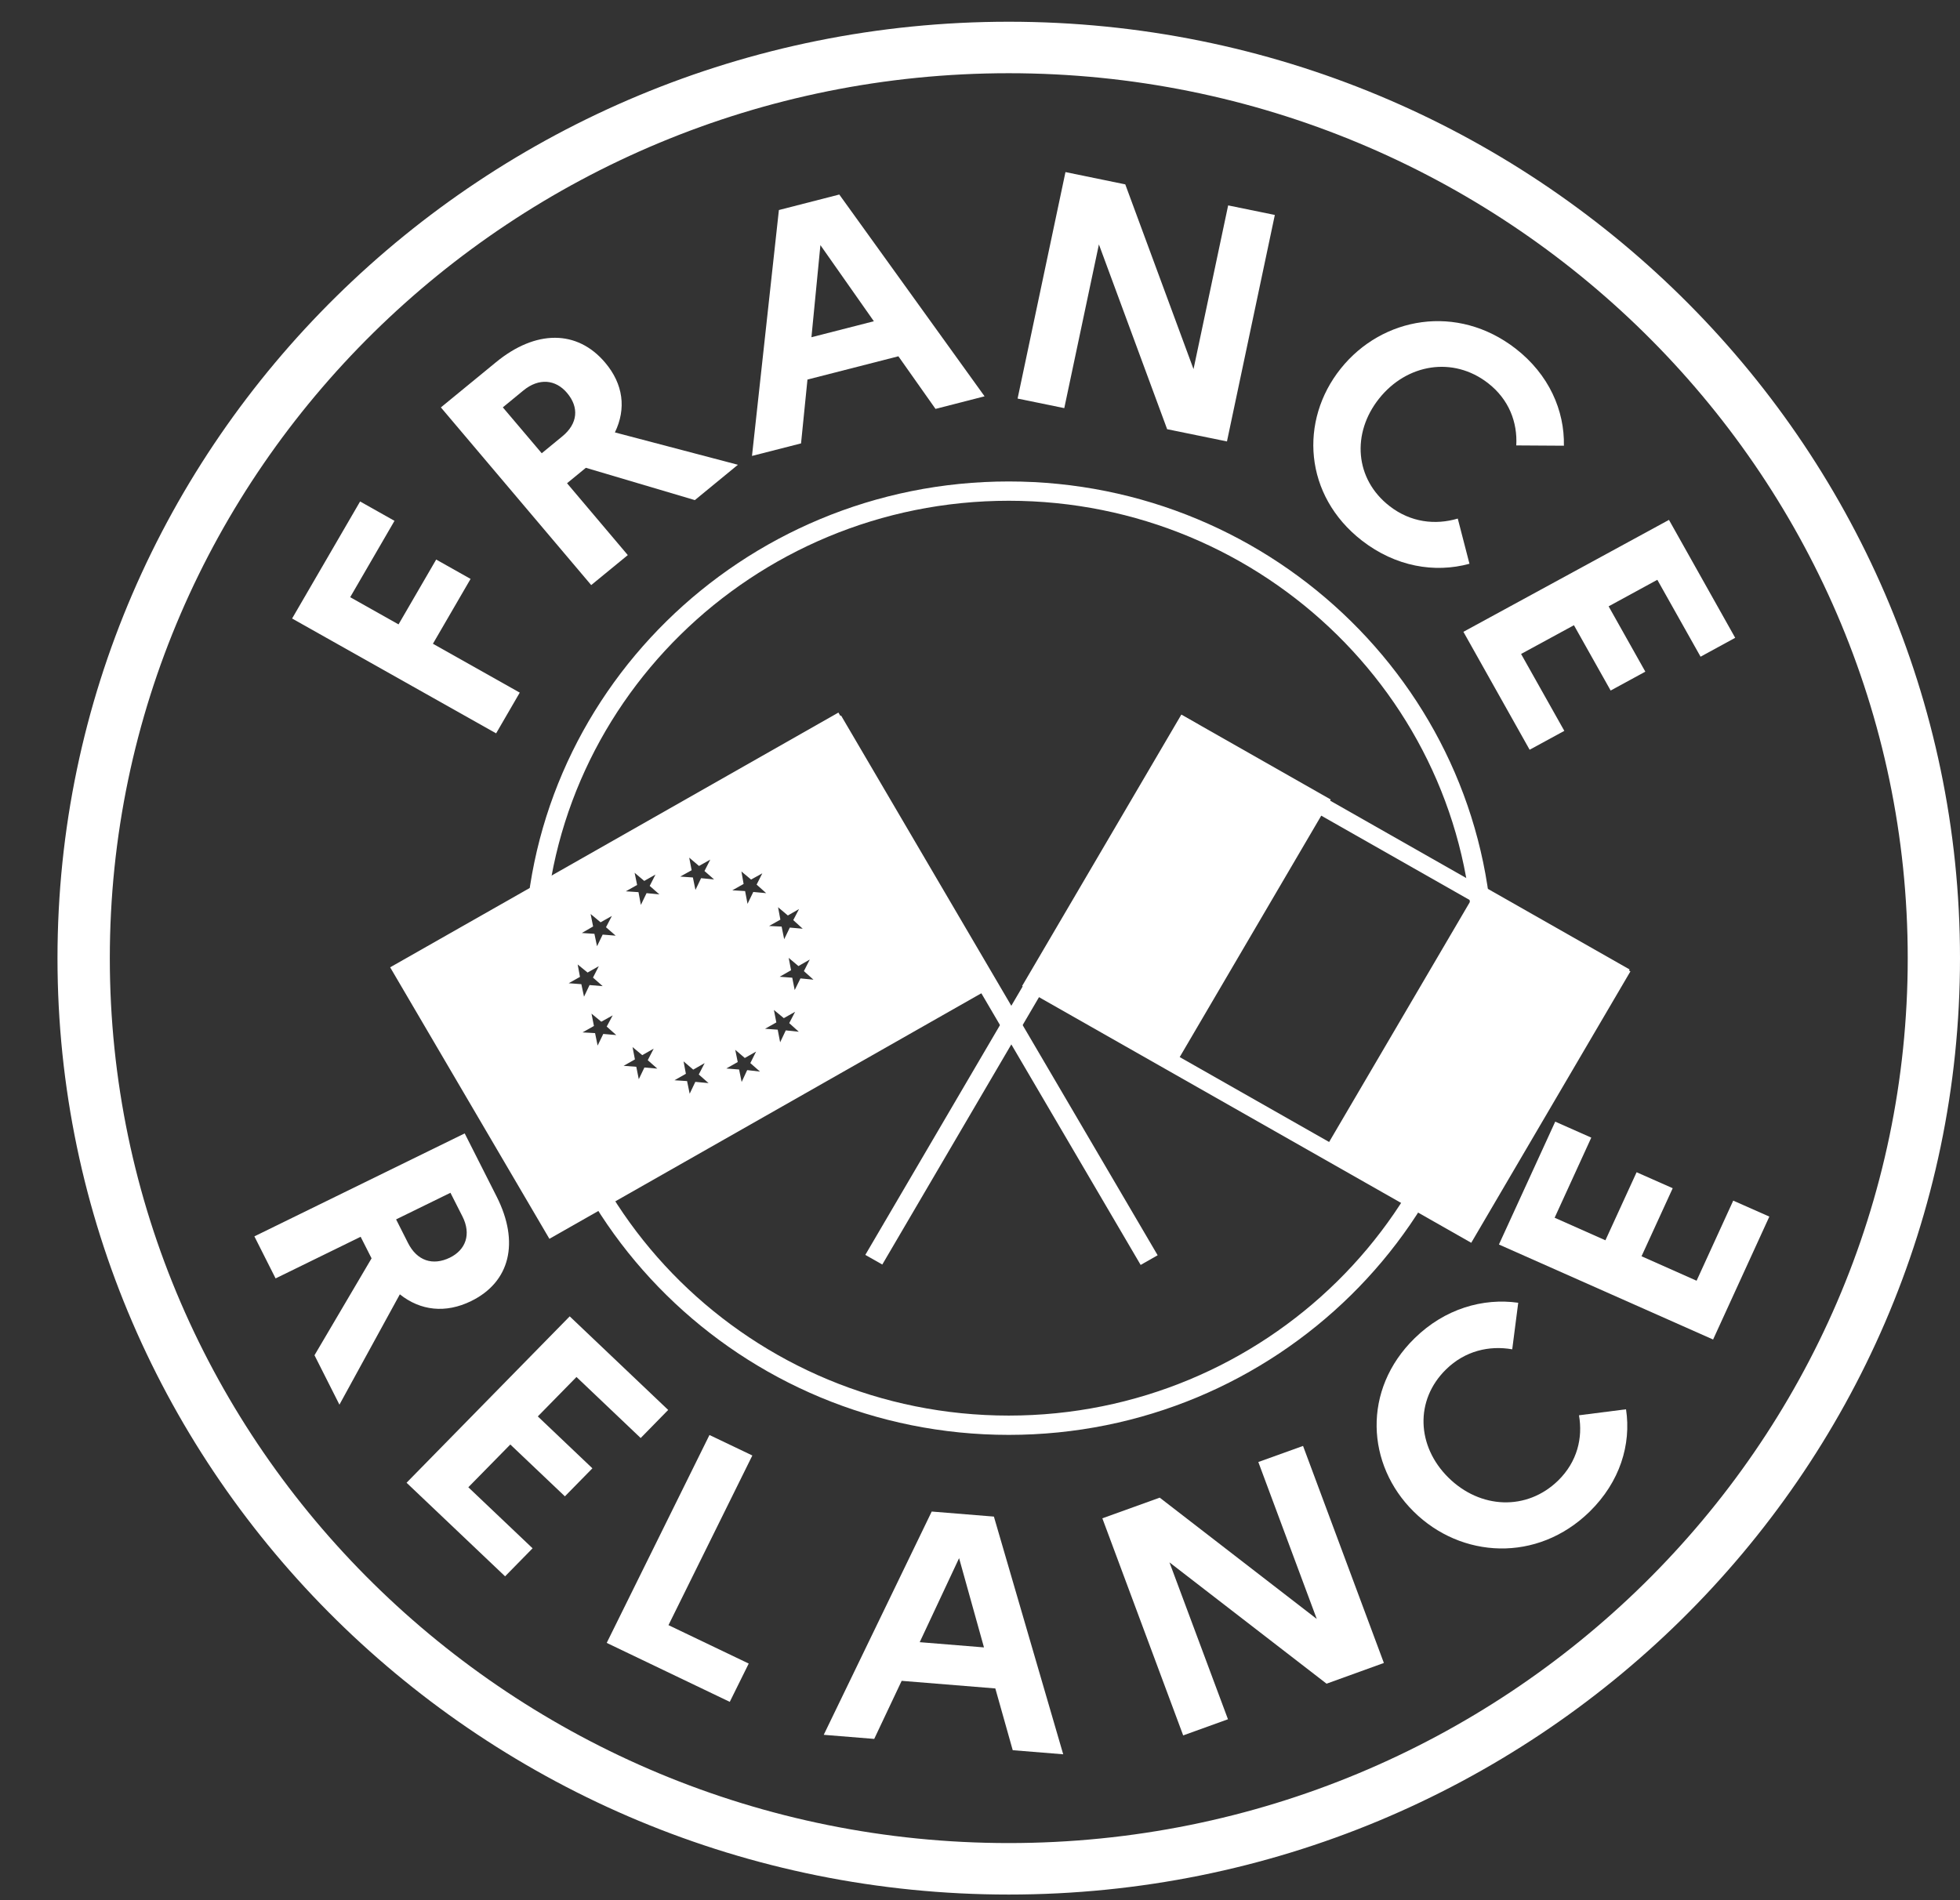 <?xml version="1.0" encoding="UTF-8"?> <svg xmlns="http://www.w3.org/2000/svg" width="33" height="32" viewBox="0 0 33 32" fill="none"><rect x="0" y="0" width="33" height="32" fill="#333333" stroke="none"/><g id="france relance"><path id="TracÃ© 477" d="M16.984 31.905C8.153 31.905 0.968 24.831 0.968 16.136C0.968 7.44 8.153 0.366 16.984 0.366C25.815 0.366 33 7.44 33 16.136C33 24.831 25.815 31.905 16.984 31.905ZM16.984 1.233C8.639 1.233 1.849 7.919 1.849 16.136C1.849 24.353 8.639 31.038 16.984 31.038C25.33 31.038 32.12 24.353 32.12 16.136C32.12 7.919 25.33 1.233 16.984 1.233Z" fill="white"></path><path id="TracÃ© 478" d="M16.984 24.164C12.488 24.164 8.831 20.563 8.831 16.136C8.831 11.709 12.488 8.108 16.984 8.108C21.48 8.108 25.137 11.709 25.137 16.136C25.137 20.563 21.48 24.164 16.984 24.164ZM16.984 8.433C12.67 8.433 9.16 11.889 9.16 16.136C9.16 20.383 12.67 23.839 16.984 23.839C21.298 23.839 24.807 20.383 24.807 16.136C24.807 11.889 21.298 8.433 16.984 8.433Z" fill="white"></path><path id="TracÃ© 815" d="M22.24 19.467L24.921 14.895L27.437 16.326L24.756 20.897L22.24 19.467Z" fill="white"></path><path id="TracÃ© 817" d="M17.209 16.605L19.89 12.034L22.405 13.464L19.725 18.036L17.209 16.605Z" fill="white"></path><path id="TracÃ© 479" d="M20.013 12.467L27.046 16.465L24.662 20.53L17.629 16.532L20.013 12.467ZM19.904 12.067L17.223 16.639L24.771 20.929L27.451 16.358L19.904 12.067Z" fill="white"></path><path id="TracÃ© 818" d="M14.569 21.133L19.896 12.042L20.182 12.205L14.855 21.295L14.569 21.133Z" fill="white"></path><path id="Soustraction 5" d="M9.25 20.862L6.569 16.29L14.116 12L16.797 16.571L9.25 20.862ZM11.509 17.874L11.548 18.083L11.356 18.192L11.568 18.206L11.612 18.419L11.707 18.219L11.93 18.24L11.765 18.095L11.864 17.903L11.672 18.013L11.509 17.874ZM12.379 17.679L12.421 17.885L12.229 17.994L12.444 18.011L12.487 18.221L12.58 18.021L12.796 18.046L12.633 17.903L12.73 17.709L12.54 17.817L12.379 17.679ZM10.65 17.633L10.69 17.841L10.5 17.949L10.713 17.965L10.755 18.174L10.85 17.977L11.067 17.996L10.906 17.854L11.006 17.66L10.813 17.769L10.65 17.633ZM9.959 17.07L10 17.278L9.808 17.386L10.019 17.398L10.062 17.608L10.157 17.412L10.376 17.431L10.215 17.288L10.316 17.099L10.124 17.206L9.959 17.07ZM13.03 17.008L13.071 17.218L12.881 17.325L13.094 17.34L13.135 17.553L13.23 17.352L13.449 17.375L13.288 17.23L13.387 17.039L13.197 17.146L13.03 17.008ZM9.726 16.242L9.765 16.451L9.575 16.558L9.788 16.574L9.833 16.785L9.926 16.589L10.147 16.607L9.984 16.463L10.082 16.271L9.893 16.378L9.726 16.242ZM13.279 16.131L13.319 16.339L13.127 16.449L13.339 16.465L13.38 16.673L13.477 16.477L13.696 16.498L13.535 16.354L13.634 16.159L13.443 16.269L13.279 16.131ZM9.944 15.392L9.986 15.602L9.796 15.712L10.008 15.726L10.052 15.935L10.147 15.739L10.366 15.757L10.203 15.615L10.302 15.425L10.112 15.532L9.944 15.392ZM13.1 15.278L13.139 15.487L12.949 15.594L13.16 15.604L13.203 15.817L13.298 15.621L13.515 15.64L13.356 15.495L13.453 15.309L13.265 15.417L13.1 15.278ZM10.685 14.698L10.727 14.903L10.537 15.01L10.75 15.024L10.79 15.239L10.886 15.041L11.102 15.062L10.939 14.919L11.036 14.728L10.847 14.835L10.685 14.698ZM12.483 14.676L12.52 14.886L12.33 14.993L12.545 15.006L12.586 15.221L12.683 15.021L12.9 15.041L12.739 14.897L12.835 14.707L12.646 14.812L12.483 14.676ZM11.604 14.443L11.645 14.655L11.453 14.762L11.666 14.777L11.709 14.987L11.804 14.789L12.023 14.81L11.861 14.668L11.959 14.476L11.769 14.583L11.604 14.443Z" fill="white"></path><path id="TracÃ© 820" d="M13.876 12.213L14.161 12.05L19.491 21.139L19.205 21.302L13.876 12.213Z" fill="white"></path><path id="TracÃ© 492" d="M4.918 10.416L6.063 8.445L6.642 8.771L5.896 10.057L6.71 10.515L7.344 9.423L7.923 9.749L7.289 10.841L8.751 11.664L8.353 12.35L4.918 10.416Z" fill="white"></path><path id="TracÃ© 493" d="M7.423 6.861L8.352 6.099C9.02 5.551 9.718 5.55 10.188 6.106C10.496 6.469 10.546 6.884 10.353 7.282L12.424 7.827L11.699 8.422L9.864 7.878L9.547 8.138L10.57 9.348L9.954 9.853L7.423 6.861ZM8.466 6.86L9.121 7.633L9.468 7.348C9.728 7.135 9.754 6.861 9.547 6.617C9.356 6.39 9.074 6.361 8.813 6.575L8.466 6.86Z" fill="white"></path><path id="TracÃ© 494" d="M13.114 3.537L14.131 3.276L16.577 6.674L15.751 6.886L15.126 6L13.595 6.392L13.487 7.467L12.661 7.678L13.114 3.537ZM14.713 5.41L13.813 4.128L13.662 5.679L14.713 5.41Z" fill="white"></path><path id="TracÃ© 495" d="M17.939 2.898L18.946 3.105L20.095 6.216L20.678 3.459L21.464 3.62L20.658 7.434L19.651 7.228L18.502 4.116L17.919 6.873L17.133 6.712L17.939 2.898Z" fill="white"></path><path id="TracÃ© 496" d="M24.544 8.733L24.741 9.494C24.153 9.655 23.495 9.541 22.932 9.105C21.951 8.344 21.874 7.082 22.573 6.208C23.272 5.333 24.536 5.11 25.517 5.87C26.081 6.307 26.343 6.914 26.331 7.506L25.529 7.501C25.551 7.114 25.408 6.727 25.052 6.451C24.467 5.998 23.69 6.124 23.221 6.71C22.753 7.296 22.81 8.069 23.396 8.523C23.751 8.799 24.167 8.845 24.544 8.733Z" fill="white"></path><path id="TracÃ© 497" d="M28.1 8.755L29.215 10.741L28.632 11.059L27.904 9.764L27.084 10.211L27.702 11.311L27.118 11.629L26.5 10.529L25.61 11.013L26.338 12.308L25.754 12.626L24.639 10.64L28.1 8.755Z" fill="white"></path><path id="TracÃ© 498" d="M7.824 19.087L8.363 20.153C8.75 20.92 8.59 21.589 7.932 21.911C7.502 22.121 7.08 22.074 6.732 21.797L5.715 23.655L5.295 22.823L6.256 21.191L6.072 20.828L4.64 21.529L4.283 20.821L7.824 19.087ZM7.584 20.087L6.669 20.535L6.87 20.933C7.021 21.232 7.286 21.32 7.575 21.179C7.843 21.047 7.937 20.784 7.786 20.485L7.584 20.087Z" fill="white"></path><path id="TracÃ© 499" d="M9.592 22.168L11.25 23.744L10.787 24.217L9.706 23.189L9.055 23.853L9.974 24.727L9.511 25.199L8.592 24.326L7.885 25.046L8.967 26.074L8.504 26.546L6.845 24.97L9.592 22.168Z" fill="white"></path><path id="TracÃ© 500" d="M11.945 24.166L12.667 24.511L11.255 27.368L12.606 28.015L12.287 28.66L10.215 27.667L11.945 24.166Z" fill="white"></path><path id="TracÃ© 501" d="M15.687 25.455L16.734 25.54L17.901 29.543L17.051 29.474L16.758 28.434L15.181 28.306L14.719 29.284L13.869 29.215L15.687 25.455ZM16.567 27.743L16.148 26.24L15.485 27.655L16.567 27.743Z" fill="white"></path><path id="TracÃ© 502" d="M18.56 25.569L19.526 25.221L22.17 27.264L21.186 24.621L21.939 24.35L23.3 28.005L22.335 28.354L19.69 26.311L20.675 28.953L19.921 29.225L18.56 25.569Z" fill="white"></path><path id="TracÃ© 503" d="M26.585 23.834L27.377 23.733C27.467 24.327 27.274 24.956 26.766 25.455C25.881 26.322 24.599 26.245 23.802 25.456C23.004 24.668 22.931 23.405 23.816 22.538C24.324 22.039 24.968 21.855 25.562 21.939L25.461 22.723C25.074 22.655 24.666 22.748 24.346 23.062C23.818 23.58 23.852 24.355 24.386 24.883C24.92 25.412 25.707 25.449 26.236 24.931C26.556 24.616 26.652 24.215 26.585 23.834Z" fill="white"></path><path id="TracÃ© 504" d="M25.237 20.958L26.185 18.889L26.792 19.158L26.175 20.507L27.03 20.887L27.555 19.741L28.163 20.01L27.638 21.156L28.565 21.568L29.182 20.219L29.79 20.488L28.843 22.558L25.237 20.958Z" fill="white"></path></g></svg> 